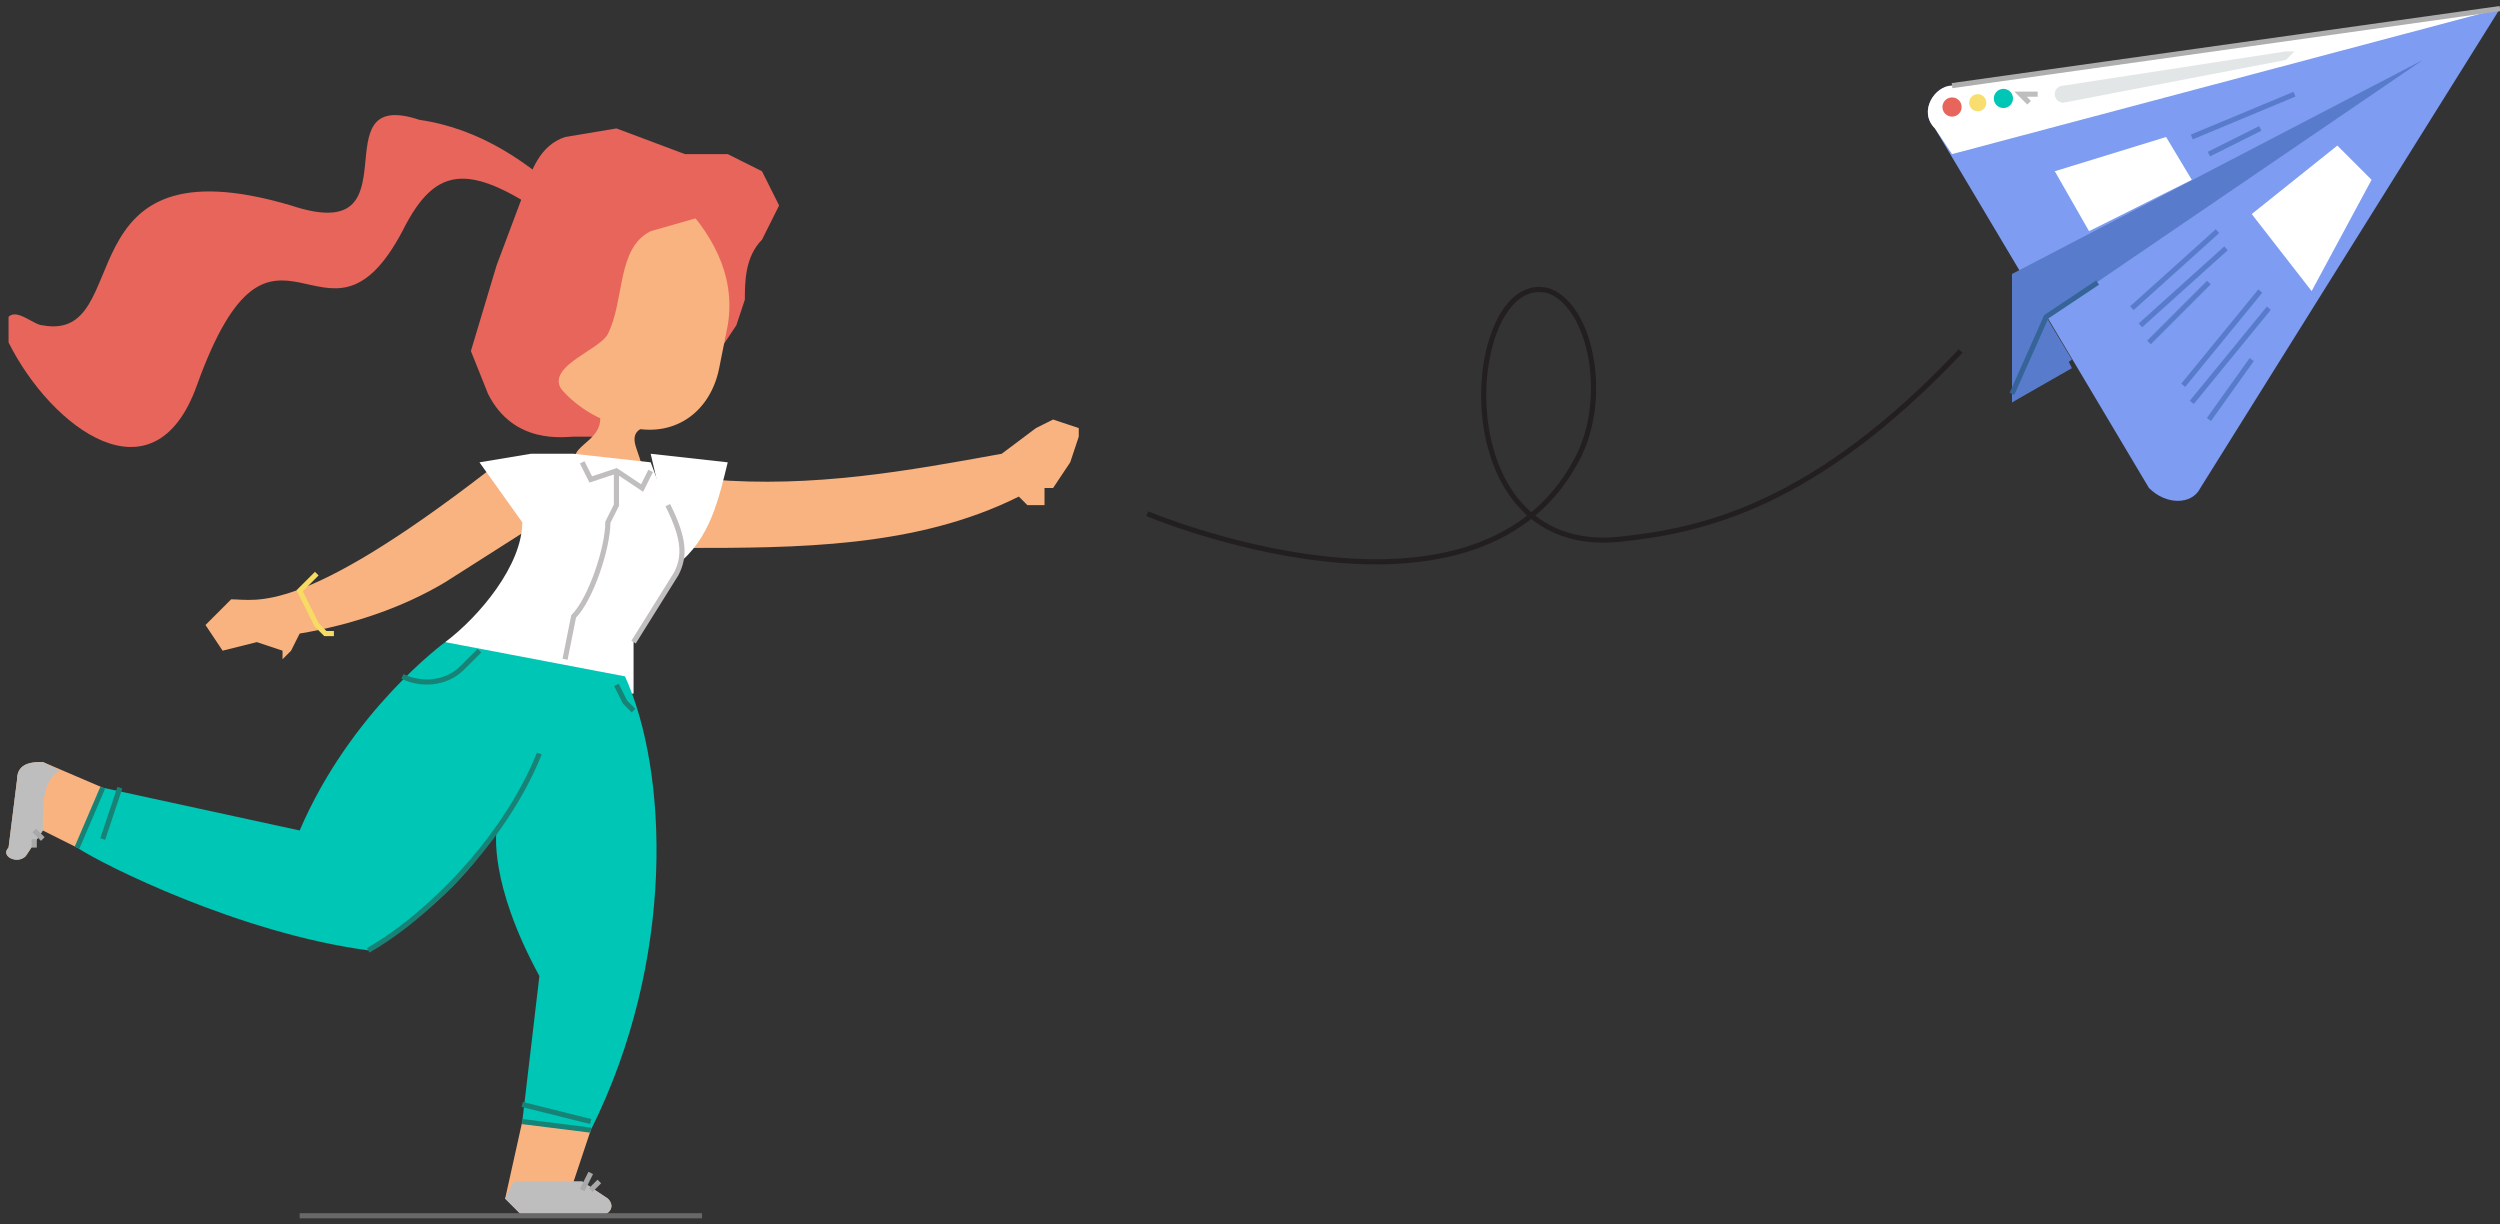 <?xml version="1.0" encoding="UTF-8"?>
<svg xmlns="http://www.w3.org/2000/svg" height="143" width="292">
  <rect width="100%" height="100%" fill="#333333" stroke="none"/>
  <g fill="none" fill-rule="evenodd">
    <g fill-rule="nonzero">
      <path d="m72 51c2 0 3-2 4-4l4-4 4-2 2-3 1-3c0-2 0-5 2-7l2-4-2-4-4-2h-5l-8-3-6 1c-3 1-4 4-5 7l-3 8-3 10 2 5c3 6 9 5 10 5z" fill="#e7655b"></path>
      <path d="m1 99 1-8c0-2 2-2 3-2l7 3-3 7-4-2-2 3c-1 1-3 0-2-1" fill="#f8b380"></path>
      <path d="m1 99c-1 1 1 2 2 1l2-3v-1c0-2 0-5 2-6l-2-1c-1 0-3 0-3 2z" fill="#bdbebd"></path>
      <path d="m119 58c-12 6-26 6-39 6 1-2 3-5 3-8 12 1 23-1 34-3l4-3 2-1 3 1v1l-1 3-2 3h-1v2h-2zm-84 16c6-1 12-3 17-6l11-7-6-6c-22 17-27 15-30 15l-3 3 2 3 4-1 3 1v1l1-1zm35-26c1 4-5 4-2 7 3 2 7 1 7 0 0-2-2-4 0-5z" fill="#f8b380"></path>
      <path d="m79 66c4-3 5-8 6-12l-9-1" fill="white"></path>
      <path d="m74 81c-14 2-22-6-22-6 4-3 9-9 9-14l-5-7 6-1h5l9 1c3 8 4 10 3 13l-5 8z" fill="white"></path>
      <path d="m52 75s-11 8-17 22l-23-5-3 7c3 2 19 10 34 12 7-4 12-9 15-14 0 0-1 6 5 17l-2 17 8 1c10-20 9-42 4-53" fill="#00c6b6"></path>
    </g>
    <path d="m63 88c-4 10-13 19-20 23" stroke="#178377" stroke-width=".6"></path>
    <path d="m37 67-1 1-1 1 2 4 1 1h1" stroke="#f8db62" stroke-width=".6"></path>
    <path d="m79 23-2 2-11 6-4 5c0 7 5 13 12 14 5 1 9-2 10-7l1-5c1-6-2-11-6-15m-9 119h-9l-2-2 2-9 8 1-2 6h1l3 2c1 1 0 2-1 2" fill="#f8b380" fill-rule="nonzero"></path>
    <path d="m70 142c1 0 2-1 1-2l-3-2h-8l-1 2 2 2z" fill="#bdbebd" fill-rule="nonzero"></path>
    <path d="m134 60s38 16 50-6c4-7 2-18-3-20-10-3-13 31 8 29 10-1 23-4 40-22" stroke="#231f20" stroke-width=".6"></path>
    <path d="m226 15 25 42c2 2 5 2 6 0l35-56-64 9c-2 0-4 3-2 5" fill="#7e9cf1" fill-rule="nonzero"></path>
    <path d="m292 1-64 9c-2 0-4 3-2 5l2 3z" fill="white" fill-rule="nonzero"></path>
    <path d="m267 7-26 5a1 1 0 1 1 0-2l26-4h1z" fill="#e2e6e7" fill-rule="nonzero"></path>
    <path d="m283 7-48 25v15l7-4-3-6z" fill="#587ccb" fill-rule="nonzero"></path>
    <path d="m244 27-4-7 13-4 3 5" fill="white" fill-rule="nonzero"></path>
    <path d="m256 16 12-5m-10 7 6-3m-15 21 10-9m-9 11 10-9m-5 16 9-11m-8 13 9-11m-7 13 5-7m-12-2 7-7" stroke="#587ccb" stroke-width=".6"></path>
    <path d="m229 13a1 1 0 1 1 -2-1 1 1 0 0 1 2 1" fill="#e7655b" fill-rule="nonzero"></path>
    <path d="m232 12a1 1 0 1 1 -2 0 1 1 0 0 1 2 0" fill="#f8de70" fill-rule="nonzero"></path>
    <path d="m235 12a1 1 0 1 1 -2-1 1 1 0 0 1 2 1" fill="#00c6b6" fill-rule="nonzero"></path>
    <path d="m237 11h1m-1 0h-1l1 1" stroke="#bdbebd" stroke-width=".6"></path>
    <path d="m263 25 7 9 7-13-4-4z" fill="white" fill-rule="nonzero"></path>
    <path d="m235 47 4-10 3 5z" fill="#587ccb" fill-rule="nonzero"></path>
    <path d="m292 1-64 9" stroke="#aeaeae" stroke-width=".6"></path>
    <path d="m235 46 4-9 6-4" stroke="#376498" stroke-width=".6"></path>
    <path d="m68 54 1 2 3-1 3 2 1-2" stroke="#c0bebf" stroke-width=".6"></path>
    <path d="m72 55v4l-1 2c0 3-2 9-4 11l-1 5m12-18c2 4 2 6 1 8l-5 8" stroke="#c0bebf" stroke-width=".6"></path>
    <path d="m47 79c2 1 5 1 7-1l2-2m16 4 1 2 1 1" stroke="#178377" stroke-width=".6"></path>
    <path d="m4 97 1 1m-1 0v1m64 40 1-2m0 2 1-1" stroke="darkgrey" stroke-width=".6"></path>
    <path d="m61 131 8 1m-8-3 8 2m-57-39-3 7m5-7-2 6" stroke="#178377" stroke-width=".6"></path>
    <path d="m66 46c-3-3 4-5 5-7 2-4 1-10 5-12l7-2-5-4-17 14 2 11zm-65-9v3c5 10 17 19 22 5 9-25 15-1 24-18 4-8 8-8 18-1l2-2c-5-5-11-9-18-10-12-4 0 15-15 10-27-8-18 16-29 14-1 0-3-2-4-1" fill="#e7655b" fill-rule="nonzero"></path>
    <path d="m35 142h47" stroke="#676867" stroke-width=".6"></path>
  </g>
</svg>

